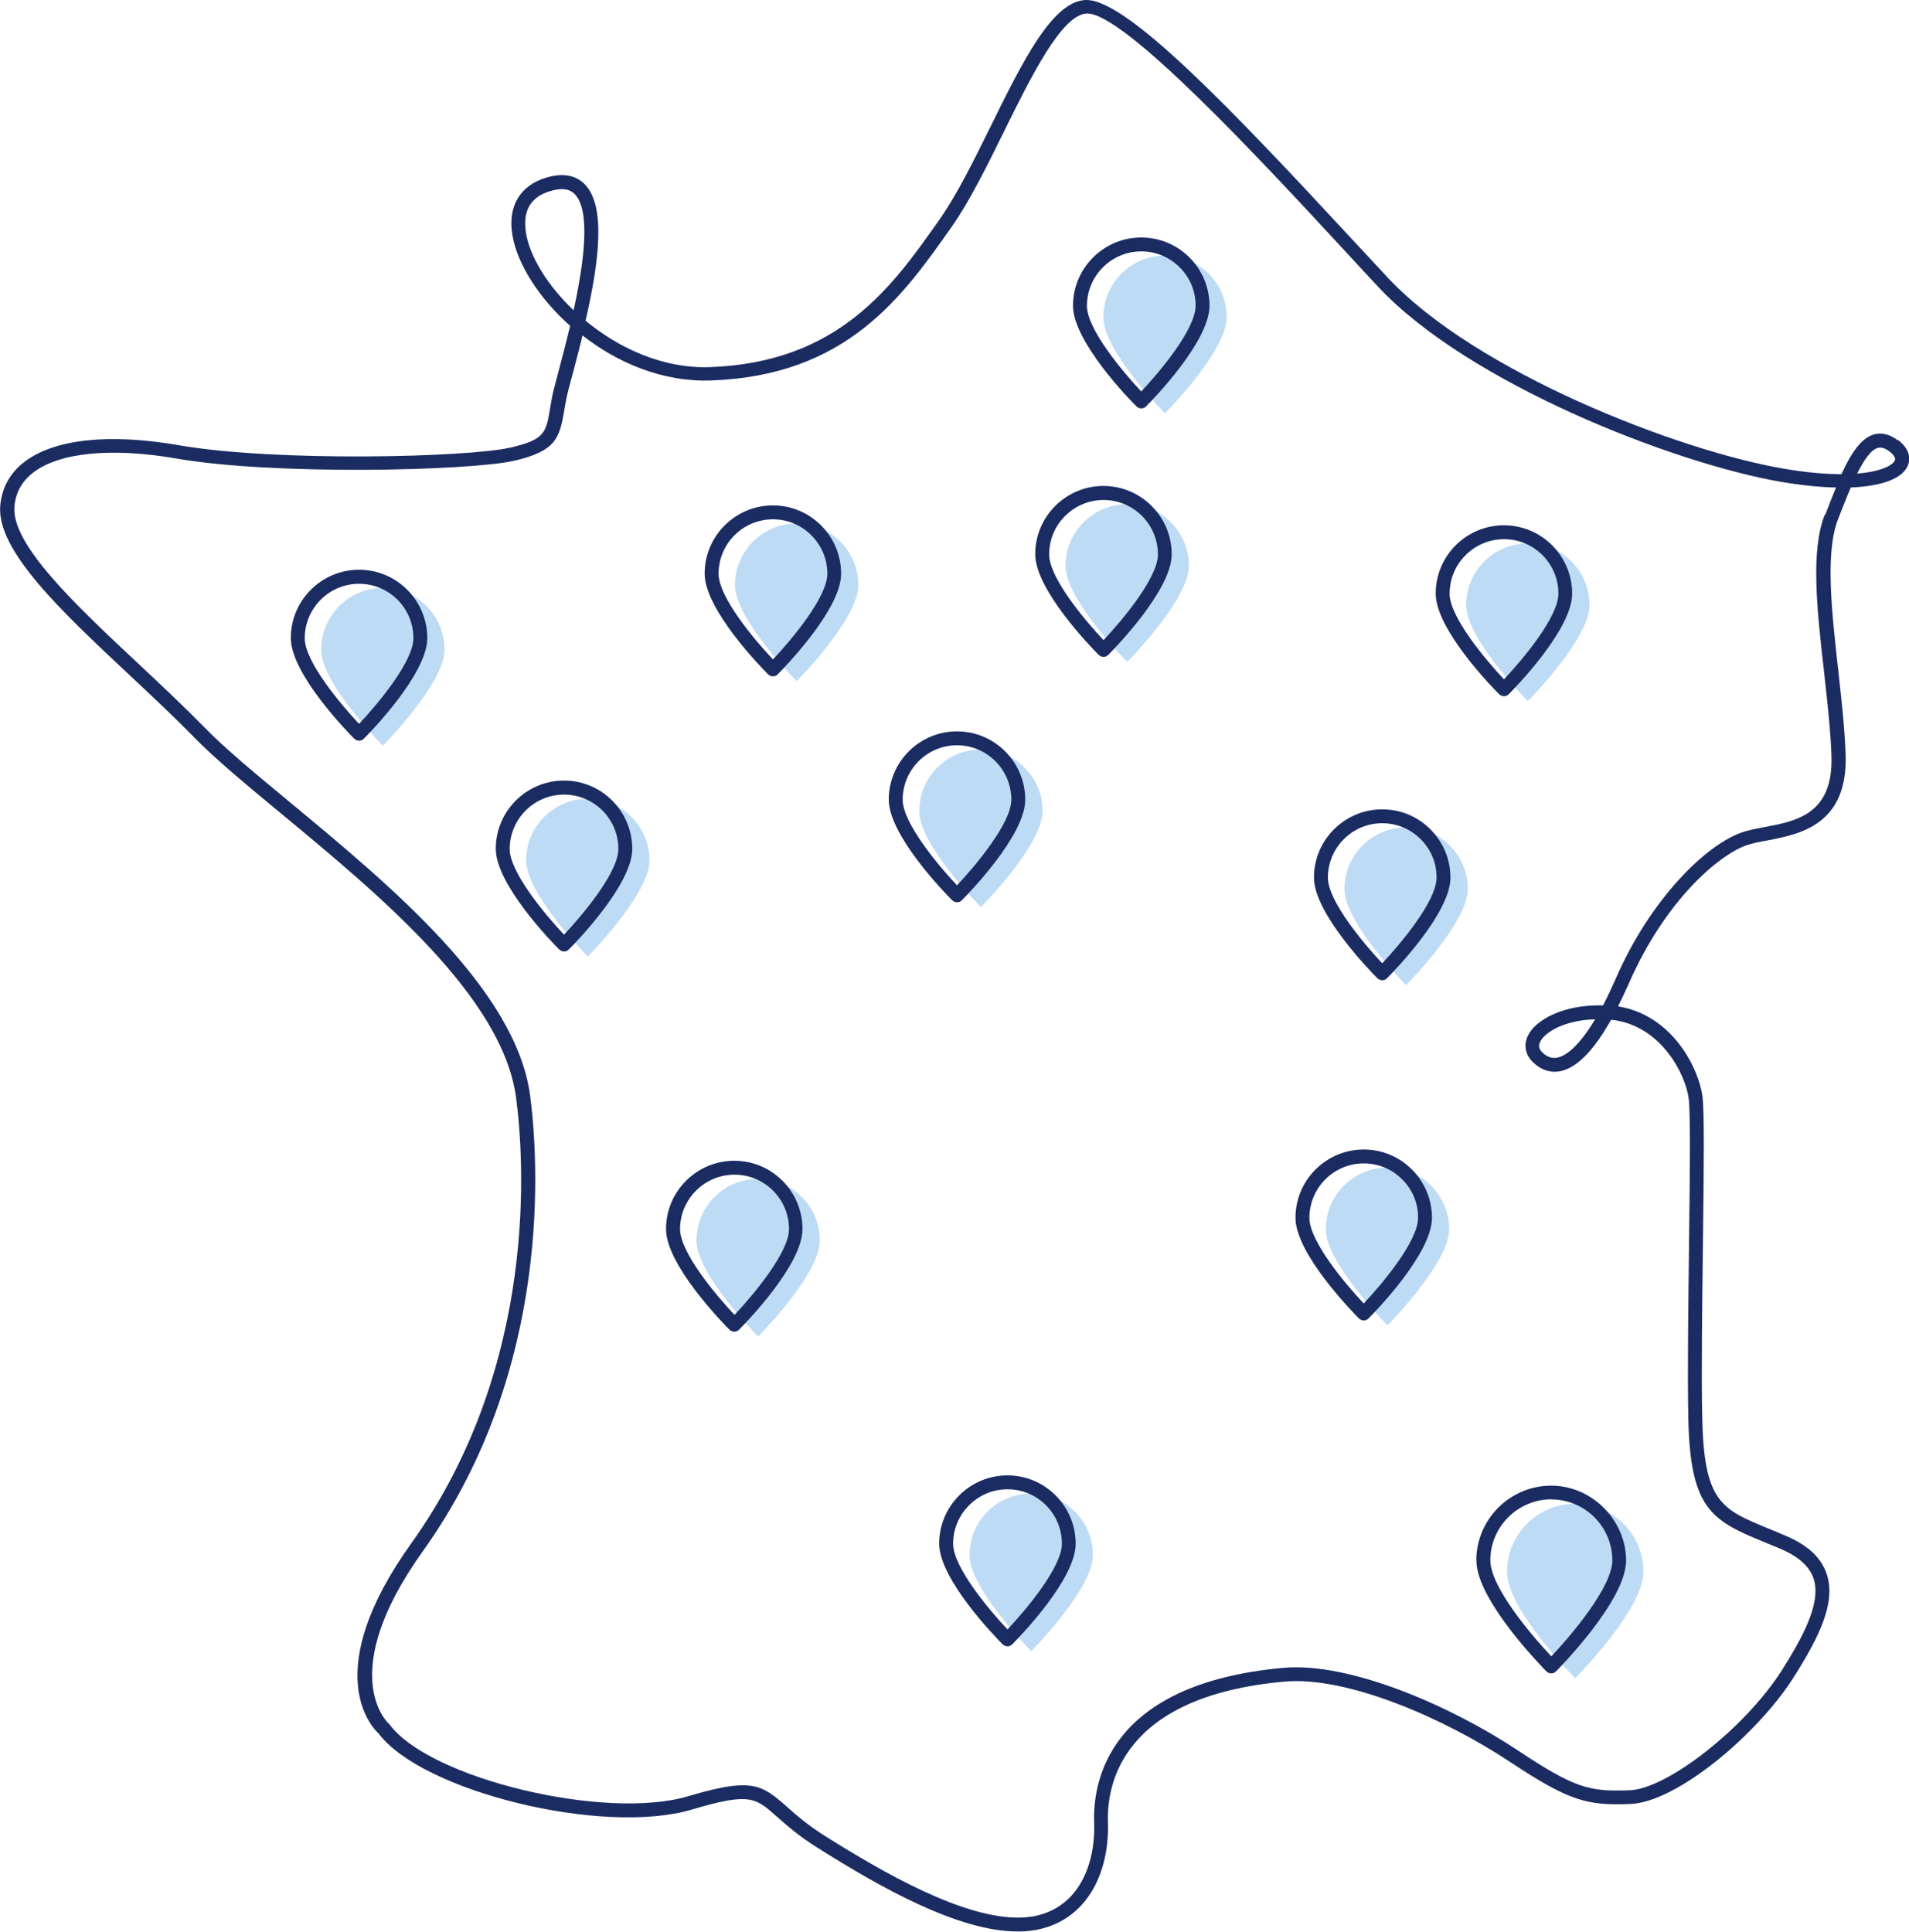 <?xml version="1.0" encoding="UTF-8"?>
<svg id="Calque_1" data-name="Calque 1" xmlns="http://www.w3.org/2000/svg" viewBox="0 0 137.38 139.02">
  <defs>
    <style>
      .cls-1 {
        fill: #bedbf6;
      }

      .cls-2 {
        fill: #1a2c61;
      }
    </style>
  </defs>
  <g id="Groupe_4951" data-name="Groupe 4951">
    <g id="Tracé_34285" data-name="Tracé 34285">
      <path class="cls-1" d="M109.95,50.45s4.44-4.46,4.44-6.91c0-2.45-1.99-4.44-4.44-4.44h0c-2.45,0-4.44,1.99-4.44,4.44h0c0,2.45,4.44,6.91,4.44,6.91"/>
    </g>
    <g id="Tracé_34286" data-name="Tracé 34286">
      <path class="cls-1" d="M83.84,29.74s4.44-4.46,4.44-6.91c0-2.45-1.99-4.44-4.44-4.44h0c-2.45,0-4.44,1.99-4.44,4.44h0c0,2.45,4.44,6.91,4.44,6.91"/>
    </g>
    <g id="Tracé_34287" data-name="Tracé 34287">
      <path class="cls-1" d="M81.12,47.63s4.44-4.46,4.44-6.91c0-2.45-1.99-4.44-4.44-4.44h0c-2.45,0-4.44,1.99-4.44,4.44h0c0,2.45,4.44,6.91,4.44,6.91"/>
    </g>
    <g id="Tracé_34288" data-name="Tracé 34288">
      <path class="cls-1" d="M57.33,49.02s4.44-4.46,4.44-6.91c0-2.45-1.99-4.44-4.44-4.44h0c-2.45,0-4.44,1.99-4.44,4.44h0c0,2.45,4.44,6.91,4.44,6.91"/>
    </g>
    <g id="Tracé_34289" data-name="Tracé 34289">
      <path class="cls-1" d="M101.19,70.89s4.44-4.46,4.44-6.91c0-2.45-1.99-4.44-4.44-4.44h0c-2.45,0-4.44,1.99-4.44,4.44h0c0,2.45,4.44,6.91,4.44,6.91"/>
    </g>
    <g id="Tracé_34290" data-name="Tracé 34290">
      <path class="cls-1" d="M27.55,53.66s4.44-4.46,4.44-6.91c0-2.45-1.99-4.44-4.44-4.44h0c-2.45,0-4.44,1.99-4.44,4.44h0c0,2.45,4.44,6.91,4.44,6.91"/>
    </g>
    <g id="Tracé_34291" data-name="Tracé 34291">
      <path class="cls-1" d="M70.59,65.28s4.44-4.46,4.44-6.91c0-2.45-1.99-4.44-4.44-4.44h0c-2.45,0-4.44,1.99-4.44,4.44h0c0,2.45,4.44,6.91,4.44,6.91"/>
    </g>
    <g id="Tracé_34292" data-name="Tracé 34292">
      <path class="cls-1" d="M54.56,96.18s4.44-4.46,4.44-6.91c0-2.45-1.99-4.44-4.44-4.44h0c-2.45,0-4.44,1.99-4.44,4.44h0c0,2.45,4.44,6.91,4.44,6.91"/>
    </g>
    <g id="Tracé_34293" data-name="Tracé 34293">
      <path class="cls-1" d="M74.21,118.82s4.44-4.46,4.44-6.91c0-2.45-1.99-4.44-4.44-4.44h0c-2.45,0-4.44,1.99-4.44,4.44h0c0,2.45,4.44,6.91,4.44,6.91"/>
    </g>
    <g id="Tracé_34294" data-name="Tracé 34294">
      <path class="cls-1" d="M42.3,68.83s4.44-4.46,4.44-6.91c0-2.45-1.99-4.44-4.44-4.44h0c-2.45,0-4.44,1.99-4.44,4.44h0c0,2.45,4.44,6.91,4.44,6.91"/>
    </g>
    <g id="Tracé_34295" data-name="Tracé 34295">
      <path class="cls-1" d="M113.35,120.77s4.92-4.94,4.92-7.65c0-2.71-2.2-4.91-4.91-4.91,0,0,0,0,0,0-2.71,0-4.91,2.2-4.91,4.91,0,0,0,0,0,0,0,2.71,4.91,7.65,4.91,7.65"/>
    </g>
    <g id="Tracé_34296" data-name="Tracé 34296">
      <path class="cls-1" d="M99.85,95.37s4.44-4.46,4.44-6.91c0-2.45-1.99-4.44-4.44-4.44h0c-2.45,0-4.44,1.99-4.44,4.44h0c0,2.45,4.44,6.91,4.44,6.91"/>
    </g>
    <g>
      <path class="cls-2" d="M136.58,31.69c-.58-.44-1.15-.58-1.71-.43-.93.26-1.65,1.33-2.35,2.86h-.02c-1.13,0-2.52-.11-4.22-.41-7.59-1.31-22.07-6.95-28.4-13.72-.78-.84-1.63-1.76-2.54-2.73C88.6,7.82,81.13,0,78.19,0c-.02,0-.04,0-.05,0-2.41.08-4.56,4.45-6.84,9.08-1.2,2.43-2.43,4.93-3.69,6.72-3.39,4.82-7.23,10.29-16.54,10.62-3.36.11-6.52-1.35-8.93-3.34.99-4.32,1.48-8.32-.1-9.86-.65-.63-1.57-.78-2.72-.44-1.89.56-2.79,2.06-2.45,4.11.33,2.05,1.88,4.53,4.16,6.56-.3,1.25-.6,2.38-.82,3.22-.24.91-.42,1.56-.49,1.95-.05.27-.09.52-.13.75-.29,1.75-.37,2.27-2.86,2.84-3.11.71-16.91,1.04-23.86-.17-5.01-.87-8.95-.45-11.1,1.19-1.04.79-1.63,1.85-1.75,3.13-.3,3.22,4.35,7.58,9.28,12.2,1.59,1.49,3.24,3.03,4.69,4.52,1.53,1.56,3.71,3.37,6.25,5.47,7.1,5.88,15.94,13.21,16.9,20.44.56,4.26,1.69,19.18-7.55,32.08-6.6,9.22-2.86,13.2-2.35,13.67,3.16,4.2,16.17,7.37,22.54,5.48,4.17-1.24,4.58-.87,6.13.51.69.61,1.55,1.38,2.96,2.26,4.46,2.81,10.08,6,14.35,6,.1,0,.19,0,.29,0,2.04-.07,3.71-.94,4.82-2.52.97-1.38,1.47-3.28,1.4-5.33-.09-2.7.96-9.08,12.71-10.13,4.55-.41,11.59,2.7,16.2,5.76,4.33,2.87,5.58,3.16,8.66,3.05,3.4-.12,9.21-5.07,11.76-9.09,1.9-2.99,3.04-5.39,2.42-7.39-.37-1.2-1.32-2.11-2.92-2.8-.46-.2-.89-.38-1.29-.54-3.38-1.39-4.64-1.9-4.77-7.96-.07-3.32,0-8.22.05-12.54.06-5.12.12-9.53-.04-10.65-.26-1.89-2.09-5.79-6.07-6.43.26-.52.52-1.07.79-1.67,2.64-6.03,6.5-9.23,8.44-9.92.41-.14.94-.25,1.51-.35,2.32-.44,5.81-1.11,5.64-6.18-.07-1.93-.31-4.07-.54-6.14-.46-4.12-.94-8.38-.02-10.76.31-.79.62-1.59.93-2.32,2.2-.09,3.69-.62,4.1-1.56.13-.3.32-1.07-.69-1.85ZM37.85,16.74c-.25-1.57.33-2.57,1.75-2.99.31-.09.59-.14.83-.14.38,0,.68.11.91.34,1.2,1.17.68,4.99-.06,8.38-1.88-1.79-3.16-3.87-3.43-5.58ZM131.31,37.06c-1.02,2.61-.55,6.8-.05,11.23.23,2.05.47,4.18.54,6.07.15,4.22-2.49,4.72-4.82,5.16-.6.11-1.17.22-1.65.39-2.61.92-6.55,4.8-9.03,10.46-.33.75-.64,1.41-.94,1.98-2.83-.08-4.89,1.04-5.42,2.21-.3.66-.17,1.34.37,1.87.57.56,1.25.79,1.96.66,1.18-.23,2.42-1.47,3.67-3.71,3.64.38,5.36,4,5.58,5.63.15,1.04.09,5.64.03,10.5-.05,4.33-.12,9.23-.05,12.57.13,6.45,1.65,7.33,5.39,8.86.4.16.82.34,1.28.53,1.31.57,2.08,1.28,2.36,2.18.53,1.73-.8,4.17-2.31,6.56-2.6,4.1-8.23,8.53-10.95,8.62-2.91.11-3.93-.14-8.07-2.89-4.75-3.15-12.04-6.35-16.84-5.92-12.61,1.13-13.73,8.18-13.62,11.16.06,1.84-.37,3.51-1.22,4.72-.92,1.31-2.32,2.04-4.03,2.09-4.1.14-9.98-3.27-14.07-5.84-1.34-.84-2.17-1.58-2.83-2.17-1.1-.97-1.8-1.51-3.13-1.51-.91,0-2.12.25-3.94.79-5.97,1.77-18.61-1.27-21.48-5.16-.02-.03-.05-.06-.08-.08-.04-.04-3.86-3.54,2.46-12.38,9.45-13.2,8.3-28.44,7.73-32.8-1.01-7.62-10.01-15.08-17.25-21.08-2.51-2.08-4.68-3.87-6.17-5.4-1.47-1.5-3.12-3.05-4.72-4.55-4.54-4.25-9.23-8.64-8.97-11.38.09-1,.55-1.81,1.36-2.43,1.89-1.45,5.65-1.81,10.32-1,7.05,1.22,21.08.88,24.26.16,3.02-.69,3.29-1.62,3.63-3.65.04-.23.08-.47.13-.73.06-.35.24-1.02.47-1.87.24-.92.49-1.84.71-2.77,2.52,1.97,5.76,3.36,9.23,3.24,9.81-.34,13.8-6.03,17.36-11.09,1.26-1.8,2.52-4.34,3.73-6.8,1.95-3.96,4.17-8.46,5.98-8.52,2.69-.05,12.54,10.57,18.43,16.94.9.98,1.76,1.9,2.54,2.74,6.48,6.93,21.24,12.69,28.96,14.02,1.46.25,2.8.39,3.98.41-.25.61-.51,1.26-.77,1.95ZM114.79,73.35c-1.28,2.14-2.21,2.66-2.73,2.76-.39.07-.73-.05-1.07-.38-.24-.23-.29-.47-.16-.75.31-.68,1.74-1.57,3.96-1.63ZM136.36,33.14c-.15.34-.98.8-2.71.94.49-.99.99-1.71,1.49-1.85.03,0,.09-.02.17-.02.14,0,.37.05.67.28.15.12.49.41.38.65Z"/>
      <path class="cls-2" d="M108.23,37.8c-2.71,0-4.92,2.21-4.91,4.92,0,2.57,4.09,6.77,4.56,7.23.09.09.22.15.35.15s.26-.05.35-.15c.47-.47,4.56-4.66,4.56-7.23,0-2.71-2.2-4.92-4.91-4.92ZM108.23,48.88c-1.35-1.43-3.91-4.49-3.91-6.16,0-1.05.41-2.03,1.15-2.77.74-.74,1.72-1.15,2.77-1.15,2.16,0,3.91,1.76,3.91,3.92,0,1.67-2.56,4.73-3.91,6.16Z"/>
      <path class="cls-2" d="M82.13,17.09c-2.71,0-4.92,2.21-4.91,4.92,0,2.57,4.09,6.77,4.56,7.23.09.09.22.15.35.15s.26-.05.35-.15c.47-.47,4.56-4.66,4.56-7.23,0-1.31-.51-2.55-1.44-3.48s-2.16-1.44-3.48-1.44ZM82.13,28.17c-1.35-1.43-3.91-4.49-3.91-6.16,0-2.16,1.75-3.92,3.91-3.92,1.05,0,2.03.41,2.77,1.15s1.15,1.72,1.14,2.77c0,1.67-2.56,4.73-3.91,6.16Z"/>
      <path class="cls-2" d="M79.41,34.97c-2.71,0-4.92,2.21-4.91,4.92,0,2.57,4.09,6.76,4.56,7.23.09.09.22.15.35.15s.26-.05.35-.15c.47-.47,4.56-4.66,4.56-7.23,0-2.71-2.2-4.92-4.91-4.92ZM79.41,46.06c-1.35-1.43-3.91-4.49-3.91-6.16,0-1.05.41-2.03,1.15-2.77.74-.74,1.72-1.15,2.77-1.15,2.16,0,3.91,1.76,3.91,3.92,0,1.67-2.56,4.73-3.91,6.16Z"/>
      <path class="cls-2" d="M55.62,36.37c-2.71,0-4.92,2.21-4.91,4.92,0,2.57,4.09,6.76,4.56,7.23.09.09.22.15.35.15s.26-.05.35-.15c.47-.47,4.56-4.66,4.56-7.23,0-1.31-.51-2.55-1.44-3.48-.93-.93-2.16-1.44-3.48-1.44ZM55.62,47.45c-1.35-1.43-3.91-4.49-3.91-6.16,0-2.16,1.75-3.92,3.91-3.92,1.05,0,2.03.41,2.77,1.15.74.74,1.15,1.72,1.15,2.77,0,1.67-2.56,4.73-3.91,6.16Z"/>
      <path class="cls-2" d="M99.47,58.24c-2.71,0-4.92,2.21-4.91,4.92,0,2.57,4.09,6.77,4.56,7.23.09.09.22.15.35.15s.26-.05.35-.15c.47-.47,4.56-4.66,4.56-7.23,0-1.31-.51-2.55-1.44-3.48s-2.16-1.44-3.48-1.44ZM99.47,69.32c-1.35-1.43-3.91-4.49-3.91-6.16,0-2.16,1.75-3.92,3.91-3.92,1.05,0,2.03.41,2.77,1.15s1.15,1.72,1.14,2.77c0,1.67-2.56,4.73-3.91,6.16Z"/>
      <path class="cls-2" d="M25.84,41c-2.71,0-4.92,2.21-4.91,4.92,0,2.57,4.09,6.77,4.56,7.23.09.09.22.15.35.15s.26-.05.35-.15c.47-.47,4.56-4.66,4.56-7.23,0-2.71-2.2-4.92-4.91-4.92ZM25.84,52.09c-1.35-1.43-3.91-4.49-3.91-6.16,0-2.16,1.75-3.92,3.91-3.92,2.16,0,3.92,1.76,3.91,3.92,0,1.67-2.56,4.73-3.91,6.16Z"/>
      <path class="cls-2" d="M68.87,64.93c.13,0,.26-.05.35-.15.47-.47,4.56-4.66,4.56-7.23,0-2.71-2.2-4.92-4.91-4.92-2.71,0-4.92,2.21-4.91,4.92,0,2.57,4.09,6.77,4.56,7.23.09.09.22.15.35.15ZM68.87,53.63c2.16,0,3.91,1.76,3.91,3.92,0,1.67-2.56,4.73-3.91,6.16-1.35-1.43-3.91-4.49-3.91-6.16,0-2.16,1.75-3.92,3.91-3.92Z"/>
      <path class="cls-2" d="M52.85,83.53c-1.31,0-2.55.51-3.48,1.44s-1.44,2.16-1.44,3.48c0,2.57,4.09,6.76,4.56,7.23.09.09.22.15.35.15s.26-.05.35-.15c.47-.47,4.56-4.66,4.56-7.23,0-1.31-.51-2.55-1.44-3.48-.93-.93-2.16-1.44-3.48-1.44ZM52.85,94.61c-1.35-1.43-3.91-4.49-3.91-6.16,0-1.05.41-2.03,1.15-2.77.74-.74,1.72-1.15,2.77-1.15s2.03.41,2.77,1.15c.74.74,1.15,1.72,1.15,2.77,0,1.67-2.56,4.73-3.91,6.16Z"/>
      <path class="cls-2" d="M72.5,106.17c-2.71,0-4.92,2.21-4.91,4.92,0,2.57,4.09,6.76,4.56,7.23.09.09.22.15.35.15s.26-.05.35-.15c.47-.47,4.56-4.66,4.56-7.23,0-2.71-2.2-4.92-4.91-4.92ZM72.5,117.25c-1.35-1.43-3.91-4.49-3.91-6.16,0-1.05.41-2.03,1.15-2.77s1.72-1.15,2.77-1.15c2.16,0,3.91,1.76,3.91,3.92,0,1.67-2.56,4.73-3.91,6.16Z"/>
      <path class="cls-2" d="M40.59,56.17c-2.71,0-4.92,2.21-4.91,4.92,0,2.57,4.09,6.77,4.56,7.23.09.09.22.15.35.15s.26-.05.35-.15c.47-.47,4.56-4.66,4.56-7.23,0-2.71-2.2-4.92-4.91-4.92ZM40.59,67.26c-1.35-1.43-3.91-4.49-3.91-6.16,0-2.16,1.75-3.92,3.91-3.92,2.16,0,3.92,1.76,3.91,3.92,0,1.67-2.56,4.73-3.91,6.16Z"/>
      <path class="cls-2" d="M106.25,112.3c0,2.87,4.83,7.76,5.03,7.97.09.09.22.15.35.15s.26-.05.35-.15c.21-.21,5.04-5.1,5.04-7.97s-2.42-5.39-5.39-5.39c-2.97,0-5.39,2.42-5.39,5.4ZM111.64,107.9c2.42,0,4.39,1.97,4.39,4.39,0,1.88-2.9,5.33-4.39,6.9-1.49-1.57-4.39-5.02-4.39-6.9,0-2.42,1.97-4.39,4.39-4.4Z"/>
      <path class="cls-2" d="M98.14,82.72c-2.71,0-4.92,2.21-4.91,4.92,0,2.57,4.09,6.76,4.56,7.23.09.09.22.15.35.15s.26-.05.35-.15c.47-.47,4.56-4.66,4.56-7.23,0-1.31-.51-2.55-1.44-3.48-.93-.93-2.16-1.44-3.48-1.44ZM98.14,93.8c-1.35-1.43-3.91-4.49-3.91-6.16,0-2.16,1.75-3.92,3.91-3.92,1.05,0,2.03.41,2.77,1.15s1.15,1.72,1.14,2.77c0,1.67-2.56,4.73-3.91,6.16Z"/>
    </g>
  </g>
</svg>